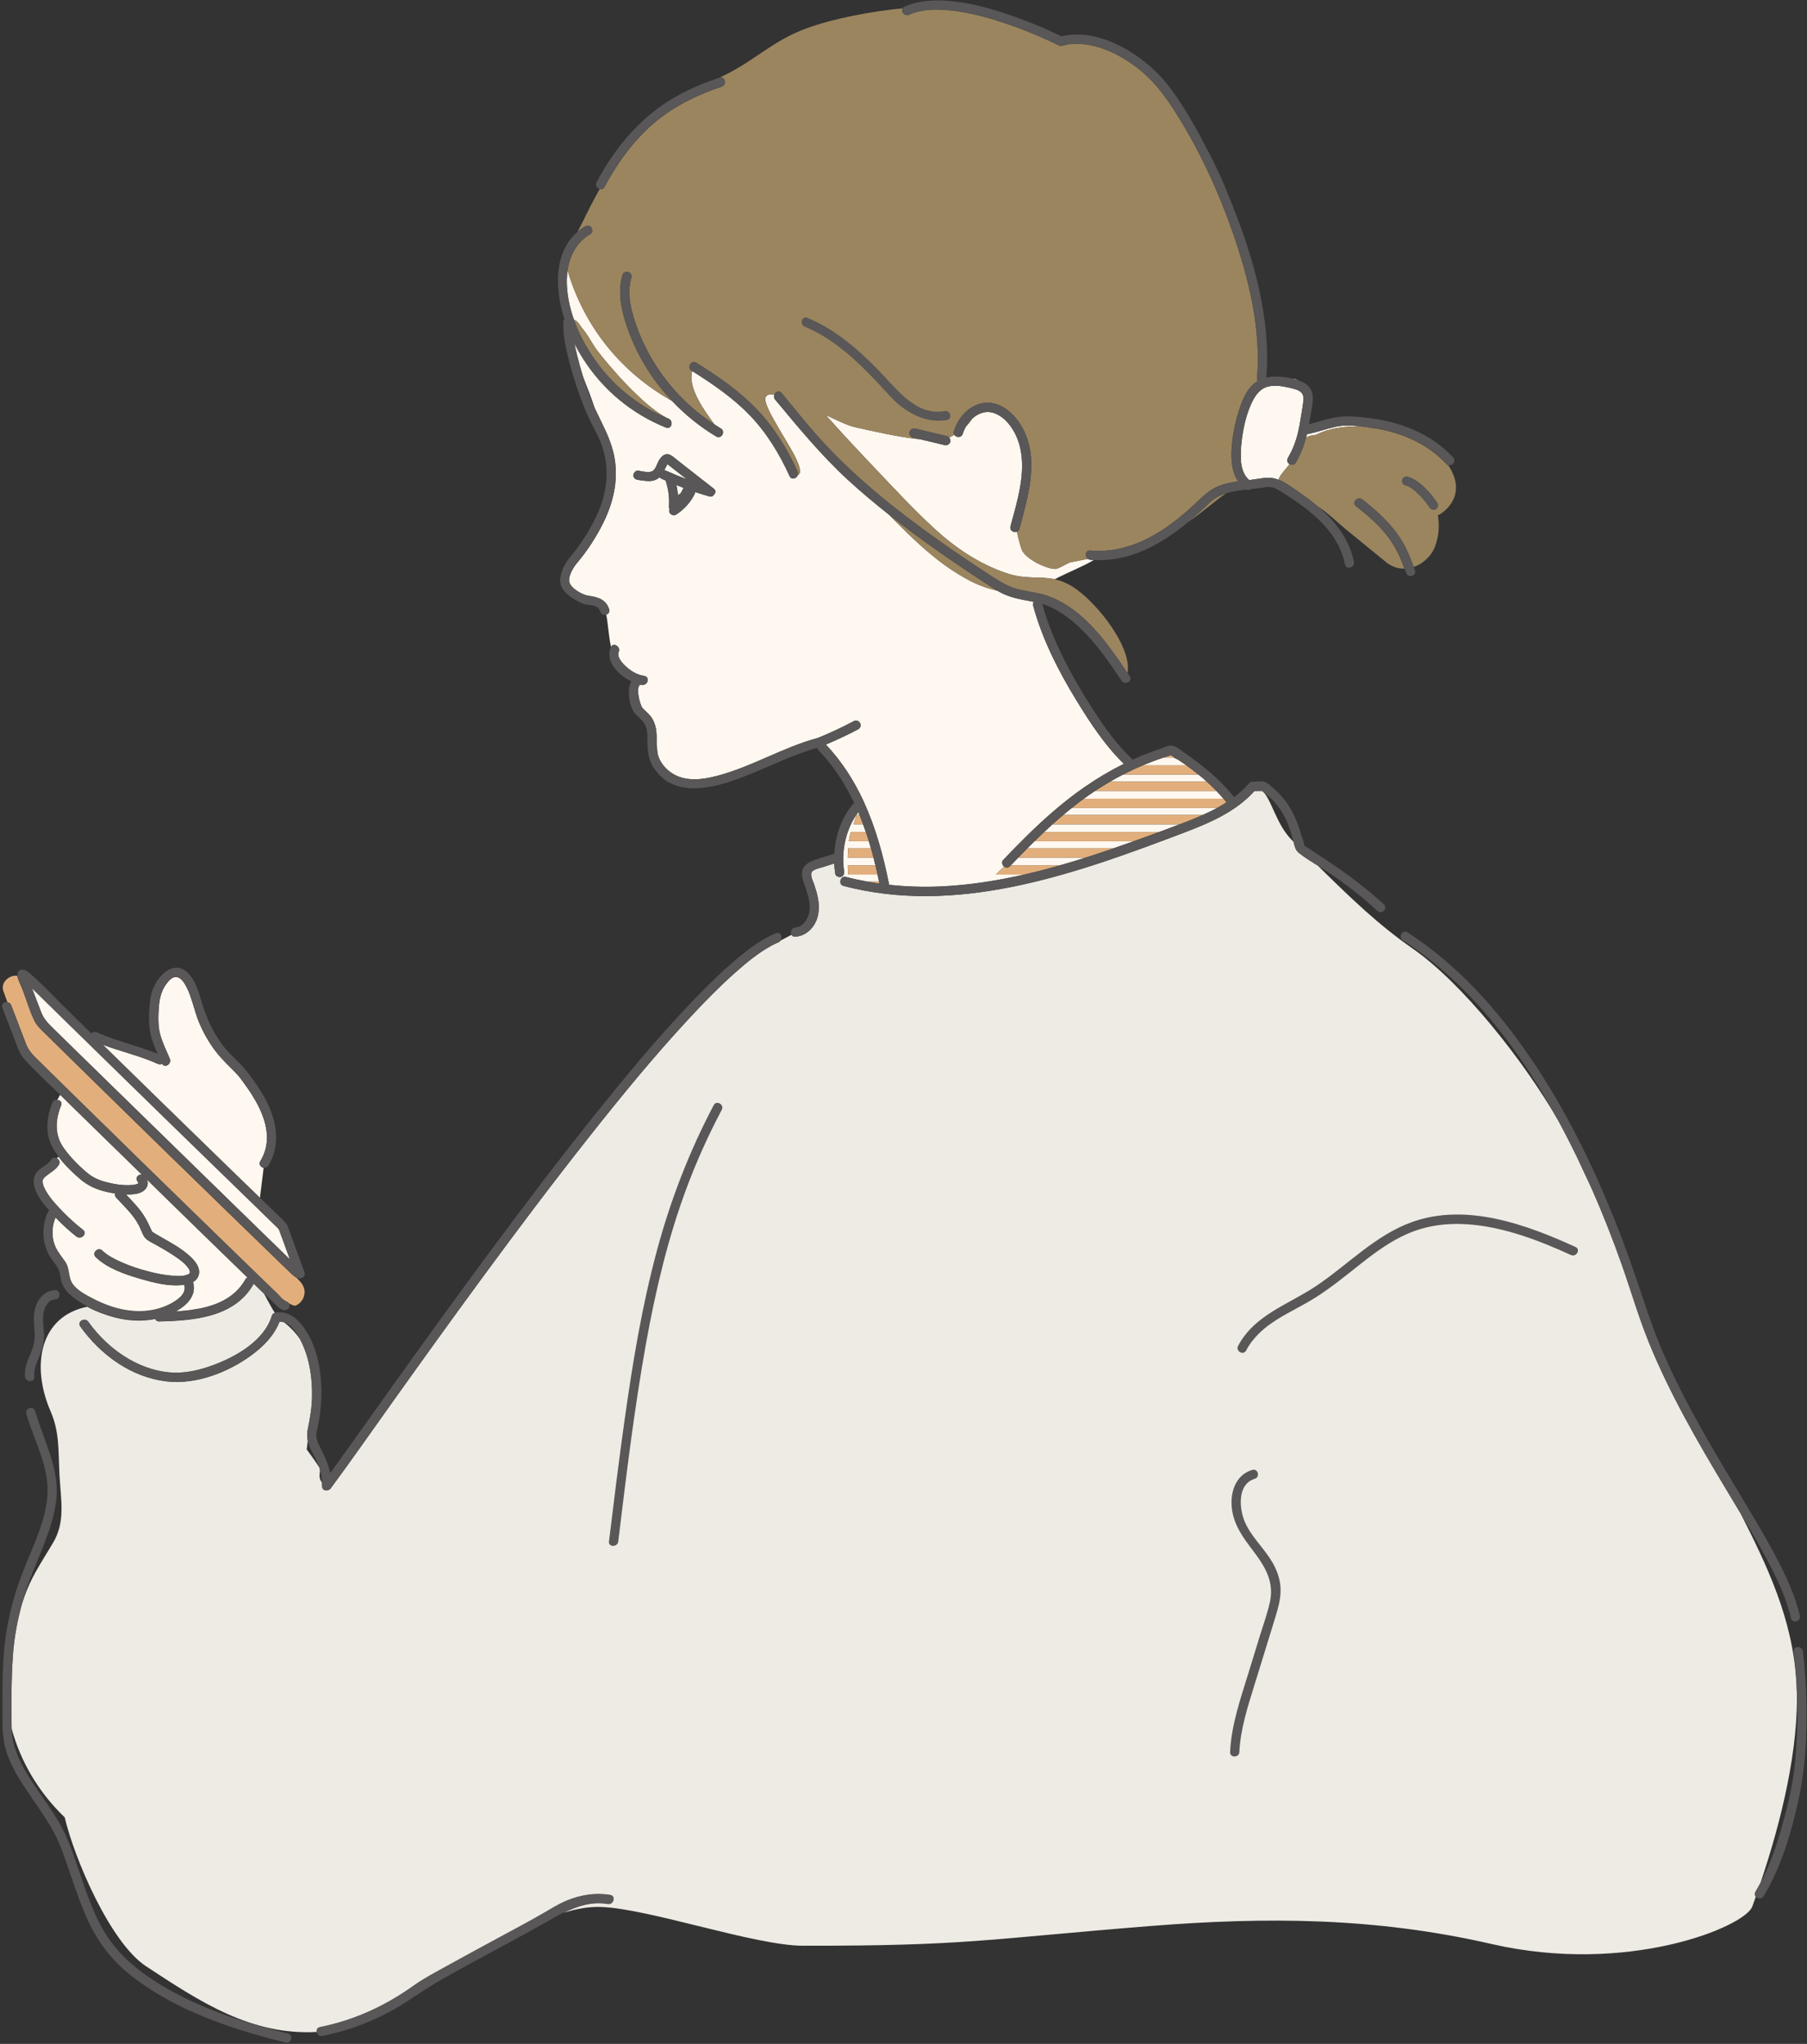 <?xml version="1.0" encoding="UTF-8" standalone="no"?><svg xmlns="http://www.w3.org/2000/svg" xmlns:xlink="http://www.w3.org/1999/xlink" fill="#000000" height="441.6" preserveAspectRatio="xMidYMid meet" version="1" viewBox="-0.4 -0.1 390.4 441.6" width="390.4" zoomAndPan="magnify"><rect x="-0.4" y="-0.1" width="390.4" height="441.6" fill="#333333" stroke="none"/><g><g><path d="M267.7,96.75c-.07,.92-.09,1.91,0,2.89-.04-.96-.05-1.92,0-2.89Z" fill="none"/><path d="M128.09,88.07c-.77-2.28-1.64-4.54-2.52-6.77,.42,1.36,.88,2.71,1.37,4.04,.34,.93,.74,1.83,1.15,2.73Z" fill="none"/><path d="M66.37,312.18c-.13-.34-.22-.67-.28-1.01-.08,.63-.15,1.26-.22,1.88,0,0,2.19,2.98,2.72,3.89,0,.01,.01,.03,.02,.04-.15-.43-.32-.86-.52-1.28-.56-1.18-1.25-2.3-1.71-3.52Z" fill="none"/><path d="M141.69,162.86s.01,.04,.02,.06c-.06-.66-.14-1.38-.24-2.16,0,.71,.05,1.41,.23,2.1Z" fill="none"/><path d="M69.15,320.19c-.03-.98-.18-1.93-.46-2.85,.07,.77-.41,1.85,.46,2.85Z" fill="none"/><path d="M60.98,285.57c1.43,1.11,2.56,2.33,3.43,3.63-.76-1.42-1.92-3.13-3.43-3.63Z" fill="none"/><path d="M276.99,176.08c-1.01-1.81-2.36-3.42-3.98-4.71-.42-.34-.52-.49-.68-.55,1.92,1.55,2.97,7.26,6.45,10.67,.1,.1,.19,.19,.29,.29-.04-.15-.08-.31-.12-.46-.51-1.8-1.04-3.58-1.96-5.22Z" fill="none"/><path d="M379.94,406.74c1.93-3.61,3.28-7.49,4.42-11.43,1.22-4.21,2.31-8.43,2.84-12.79,.75-6.1,.88-12.31,.54-18.47,.66,13.41-3.38,29.59-7.81,42.69Z" fill="none"/><path d="M342.75,255.13c-.77-1.7-1.55-3.39-2.37-5.08,.81,1.81,1.6,3.49,2.37,5.08Z" fill="none"/><path d="M254.14,164.06c-.25-.16-.51-.32-.76-.48h-.22c.31,.15,.64,.3,.99,.48Z" fill="none"/><path d="M176.1,198.38c-.09,.28-.21,.55-.35,.81,.16-.25,.28-.52,.35-.81Z" fill="none"/><path d="M61.33,281.04s.01,0,.02,0c-.25-.17-.52-.36-.81-.58,.26,.26,.53,.48,.79,.57Z" fill="none"/><path d="M184.01,191.82c-.09-.02-.18-.05-.27-.07,.09,.02,.18,.05,.27,.07Z" fill="none"/><g fill="#fff8f0" id="change1_1"><path d="M201.56,114.19c4.57,4.16,9.5,7.49,15.37,9.51,4.29,1.47,7.23,.62,10.55,1.35,2.59-1.39,6.15-2.76,8.46-4.17-.26-.02-.52-.01-.79-.04-.21-.02-.37-.1-.51-.2-1.23,.26-2.48,.5-3.77,.75-.46,.09-2.91,1.59-3.3,1.43-1.87,.01-6.6-2.22-7.27-4.29-.37-1.16-.76-2.44-.97-3.74-.67,.29-1.65-.24-1.41-1.16,1.45-5.47,3.4-11.47,2.05-17.15-.68-2.85-2.52-6.09-5.37-7.24-1.84-.74-3.61-.11-4.93,1.1-.41,.58-.85,1.2-1.4,1.76-.28,.49-.5,1-.66,1.52-.28,.93-1.45,.85-1.84,.23-.4,.23-.76,.43-1.1,.6,.22,.25,.32,.6,.24,.92-.15,.53-.71,.82-1.23,.7-1.74-.42-3.48-.83-5.22-1.25-4.79-.47-10.52-1.83-14.13-2.63-1.49-.33-3.85-1.43-6.37-2.66,3.34,3.75,6.76,7.42,10.22,11.06,4.38,4.59,8.7,9.33,13.39,13.6Z"/><path d="M144.07,168.9c-.28-.16-.56-.34-.83-.54,.23,.2,.51,.38,.83,.54Z"/><path d="M240.53,181.66h-17.43c-.52,.51-1.04,1.02-1.55,1.53h18.61c1.45-.5,2.9-1.02,4.35-1.53h-3.99Z"/><path d="M240.78,170.79h-4.6c-.8,.53-1.59,1.08-2.37,1.64-.01,0-.02,.02-.03,.03h30.14c-.49-.57-1-1.13-1.52-1.67h-21.61Z"/><path d="M239.42,168.79h20.9c-.58-.53-1.18-1.04-1.79-1.53h-16.31c-.95,.49-1.88,1-2.8,1.53Z"/><path d="M240.53,177.99h-13.52c-.61,.55-1.22,1.11-1.82,1.67h24.85c1.48-.55,2.97-1.1,4.44-1.67h-13.95Z"/><path d="M254.14,164.06c-.34-.17-.67-.33-.99-.48h-2.2c-1.5,.5-2.98,1.06-4.44,1.67h9.39c-.58-.41-1.17-.81-1.76-1.19Z"/><path d="M182.81,188.86c-.02-.49-.05-1.19-.06-2h5.98c-.13-.56-.28-1.11-.42-1.67h-5.56c.01-.65,.04-1.33,.09-2h4.92c-.15-.51-.3-1.02-.46-1.53h-4.31c.1-.74,.25-1.43,.44-2h3.22c-.19-.56-.39-1.12-.59-1.67h-2.06c.26-.76,.48-1.43,.67-2h.61c-.09-.21-.17-.42-.25-.62-2.71,3.53-3.74,8.46-3.07,12.77,.08,.53-.13,1.08-.7,1.23-.05,.01-.1,0-.15,0,.04,.17,.09,.33,.15,.48,.2-.36,.58-.62,1.09-.49,1.54,.4,3.1,.74,4.66,1.02h2.5c-.11-.51-.21-1.02-.33-1.53h-6.39Z"/><path d="M217.98,186.86h10.63c1.85-.53,3.7-1.09,5.53-1.67h-14.55c-.54,.55-1.07,1.11-1.6,1.67Z"/><path d="M240.53,174.46h-9.36c-.63,.5-1.26,1.01-1.87,1.53h30.12c1.06-.48,2.12-.97,3.14-1.53h-22.03Z"/><path d="M144.07,100.39c-.05-.04-.18-.12-.22-.17-.01-.02-.02-.02-.03-.03-.13,.18-.23,.39-.34,.59-.12,.23-.23,.47-.35,.71,.1,.02,.19,.04,.29,.08,1.5,.68,3.02,1.3,4.55,1.88-1.04-.82-2.09-1.63-3.13-2.45-.26-.2-.51-.4-.77-.6Z"/><path d="M216.55,187.15c-.44-.33-.67-.99-.17-1.5,3.32-3.48,6.72-6.91,10.35-10.07,4.79-4.19,10-7.84,15.68-10.65-4.09-3.94-7.35-8.96-10.29-13.76-3.89-6.36-7.36-13.18-9.31-20.4-.09-.34-.01-.61,.15-.82-.83-.18-1.66-.33-2.51-.49-1.92-.37-3.69-.92-5.36-1.92-1.72-.4-3.46-.95-5.32-1.86-5.44-2.69-10.03-6.6-14.34-10.81-1.28-1.25-2.54-2.51-3.79-3.78-3.02-2.39-5.98-4.85-8.81-7.46-5.82-5.35-10.74-11.36-15.78-17.41-.29-.35-.29-.76-.14-1.09-3.59-.36-2.02,2.39,2.83,10.51,.94,1.57,3.81,6.29,2.24,6.9-.26,.75-1.36,1.14-1.77,.24-2.2-4.8-4.92-9.32-8.59-13.14-3.66-3.79-8.02-6.78-12.46-9.57-1.06,3.74,2.86,8.83,4.76,11.49,.47,.31,.94,.62,1.43,.91,1.1,.66,.1,2.39-1.01,1.73-3.52-2.11-6.72-4.7-9.53-7.67-11.01-6.16-18.87-15.93-22.49-27.9-.05-.03-.08-.06-.12-.09-.08,.62-.14,1.25-.15,1.87-.02,2.88,.56,5.78,1.55,8.57,.87,.21,1.37,1.4,2,2.11,1,1.13,2.09,3.31,3.03,4.54,2.45,3.22,9.61,11.66,14.89,14.5,.17,.07,.34,.16,.51,.23,1.18,.48,.66,2.41-.53,1.93-3.73-1.5-7.17-3.55-10.26-6.14-3.95-3.31-7.21-7.44-9.54-12.04,.18,.89,.39,1.78,.6,2.64,.37,1.53,.8,3.04,1.27,4.55,.89,2.22,1.75,4.48,2.52,6.77,1.47,3.18,3.24,6.24,4.05,9.66,1.23,5.17,.16,10.32-2.15,15.03-1.54,3.13-3.51,6.19-5.78,8.85-.7,.82-1.84,2.68-1.63,3.94,.25,1.52,3,2.92,4.13,3.07,1.99,.26,3.84,.78,4.49,2.93,.18,.59-.17,1.01-.63,1.16,.37,1.56,.5,4.45,1.03,6.95,.56-1.01,2.15-.04,1.67,1.1-.54,1.27,1.21,2.9,2.08,3.59,1.08,.86,2.1,1.39,3.47,1.59,1.28,.31,.71,2.11-.53,1.93-1.65-.4-.48,4.38,.13,5.02,.77,.81,1.62,1.43,2.18,2.43,.44,.78,.68,1.64,.78,2.52,.12,.96,.07,1.94,.08,2.91,.11,.78,.18,1.5,.24,2.16,.47,1.8,1.81,3.32,3.4,4.25,2.78,1.62,6.2,1.2,9.17,.44,7.63-1.95,14.44-6.23,22.05-8.27,2.63-1.07,5.2-2.27,7.7-3.6,.48-.25,1.09-.12,1.37,.36,.26,.45,.12,1.11-.36,1.37-2.28,1.21-4.63,2.3-7.01,3.31,3.44,3.66,6.07,7.78,8.11,12.18,.08,.11,.13,.23,.16,.36,2.51,5.52,4.14,11.47,5.35,17.51,.02,.09,0,.17,0,.25,3.76,.41,7.55,.53,11.34,.35,6.03-.28,11.98-1.22,17.86-2.56h-6.12c.52-.49,1.14-1.07,1.81-1.71Zm-62.65-80.43c-.2,.35-.57,.58-1.07,.43-1.03-.29-2.04-.62-3.05-.96,0,.16-.04,.32-.11,.47-.89,1.81-2.3,3.34-4,4.42-.47,.3-1.08,.08-1.37-.36-.17-.26-.16-.57-.05-.84-.08-.14-.13-.3-.12-.46,.06-.95,.04-1.9-.07-2.85,0-.05-.01-.09-.02-.14,0-.02,0-.03-.01-.07-.02-.11-.03-.21-.05-.32-.04-.25-.09-.49-.14-.74-.1-.46-.22-.91-.36-1.35-.02-.07-.01-.14-.02-.21-.35-.15-.7-.3-1.05-.46-.13-.06-.23-.16-.31-.28-.34,.31-.74,.55-1.21,.69-1.12,.32-2.31,.03-3.43-.11-.53-.07-1.01-.41-1-1,0-.49,.46-1.07,1-1,.89,.11,2.35,.59,3.17,.06,.67-.43,.92-1.54,1.3-2.2,.44-.77,1.14-1.61,2.14-1.37,.7,.17,1.32,.81,1.88,1.25,2.59,2.02,5.17,4.06,7.76,6.07,.02,.02,.05,.03,.07,.05,.01,0,.02,.02,.04,.03,.48,.37,.41,.89,.1,1.24Z"/><path d="M146.07,106.87c.17-.1,.33-.21,.49-.32,.03-.03,.07-.06,.1-.1,.24-.35,.41-.75,.59-1.12,0-.01,.02-.02,.02-.03-.52-.19-1.03-.4-1.54-.6,.16,.71,.27,1.44,.34,2.17Z"/><path d="M278.4,83.72c-1.57-.35-3.28-.71-4.87-.29-1.07,.28-1.88,.95-2.51,1.79-.04,.06-.08,.12-.13,.18-.18,.26-.36,.54-.51,.83-1.6,2.98-2.33,6.65-2.63,9.99-.02,.17-.03,.36-.04,.54-.04,.96-.03,1.93,0,2.89,.16,1.52,.62,2.99,1.76,3.97,.1-.01,.2-.02,.3-.03,1.67-.18,3.52-.72,5.18-.31,.29,.07,.58,.17,.87,.28,.3-1.08,1.48-2.13,2.37-3.38-.42-.26-.68-.78-.35-1.32,1.48-2.49,2.21-5.05,2.66-7.9,.23-1.49,.52-2.99,.7-4.49,.23-1.95-1.15-2.37-2.79-2.73Z"/><path d="M288.08,92.12c-2.06,.48-4.03,1.19-6.12,1.6-.06,.24-.13,.48-.19,.72,.54-.32,1.22-.52,2.13-.58,2.81-1.45,6.34-1.95,9.93-1.81-1.9-.21-3.93-.35-5.74,.07Z"/><path d="M280.1,82.09c-.12-.06-.24-.13-.36-.17-.3-.12-.64-.19-.98-.19,.43,.1,.85,.21,1.26,.34,.03,0,.05,.02,.08,.03Z"/><path d="M32.41,265.99s.03,.02,.04,.03c0,0,0,0,0-.01-.01,0-.01,0-.04-.01Z"/><path d="M58.98,264.62L9.24,216.11c-.91-.9-1.82-1.79-2.73-2.69,.67,1.75,1.34,3.5,2.01,5.25,.6,1.55,1.7,2.56,2.89,3.74l49.56,48.38c.42,.41,.84,.81,1.26,1.22-.76-2.08-1.52-4.16-2.28-6.24-.08-.38-.72-.89-.98-1.15Z"/><path d="M49.19,252.35c2.18,2.12,4.37,4.24,6.56,6.36l.81-6.47c-.61-.12-1.13-.77-.71-1.46,3.22-5.31,.4-11.21-2.77-15.76-.75-1.07-1.5-2.19-2.4-3.14-1.51-1.59-3.12-3.03-4.46-4.78-1.47-1.93-2.68-4.05-3.62-6.29-1.04-2.5-1.5-5.32-2.74-7.71-.43-.82-1.14-2.03-2.19-2.1-.88-.06-1.6,.8-2.08,1.43-1.46,1.92-1.65,4.06-1.75,6.4-.07,1.64-.02,3.26,.44,4.84,.5,1.72,1.31,3.35,2.01,4.99,.48,1.14-1.11,2.11-1.67,1.09-.26,.14-.58,.19-.91,.03-3.84-1.74-7.97-2.67-11.9-4.14,4.33,4.24,8.66,8.47,12.99,12.7,4.79,4.68,9.59,9.35,14.39,14.01Z"/><path d="M31.37,254.78c.57,1.52-.62,2.75-2.31,3.04-.73,.13-1.49,.17-2.24,.15,1.39,1.49,2.86,2.96,3.94,4.68,.57,.91,1.03,1.88,1.47,2.86,.02,.05,.16,.35,.22,.49,.02,0,.04,.02,0,0,0,0,0,0,0,.01,.19,.1,.38,.25,.56,.36,2.72,1.66,5.73,3.04,8.01,5.31,.92,.92,1.86,2.2,1.54,3.59-.18,.76-.67,1.29-1.29,1.65,.03,.07,.08,.12,.1,.21,.65,2.78-1.44,4.82-3.81,6.11,1.03-.06,2.07-.15,3.11-.29,.71-.15,1.39-.27,2.03-.33,4.06-.8,7.8-2.52,9.94-6.34,.11-.19,.25-.3,.41-.38-2.65-2.56-5.29-5.13-7.93-7.7-4.59-4.46-9.16-8.96-13.75-13.43Z"/><path d="M13.33,247.9c1.41,2,3.21,3.81,5.08,5.39,1.29,1.09,2.71,1.67,4.34,2.08,1.74,.44,3.58,.71,5.38,.57,.53-.04,1-.17,1.39-.36-.06-.14-.11-.28-.25-.48-.54-.76,.21-1.48,.94-1.44-5.77-5.63-11.55-11.26-17.31-16.91-.1-.1-.21-.2-.31-.3l-.62,1.1c.58,.05,1.1,.5,.82,1.18-1.26,3.1-1.45,6.37,.53,9.18Z"/><path d="M39.44,277.67c-.02-.07,0-.12,0-.19-3.14,.5-6.7-.44-9.63-1.3-3.28-.97-7.02-2.24-9.54-4.66-.93-.89,.48-2.3,1.41-1.41,1.15,1.11,2.66,1.85,4.11,2.5,1.87,.84,3.85,1.49,5.83,2,1.66,.43,3.35,.78,5.05,.92,1.09,.09,2.42,.2,3.46-.24,.33-.14,.44-.24,.48-.42,.05-.23-.06-.57-.28-.9-.72-1.13-1.97-1.97-3.06-2.71-1.28-.86-2.61-1.62-3.95-2.38-.76-.43-1.77-.85-2.36-1.51-.58-.66-.84-1.69-1.24-2.47-.32-.63-.68-1.25-1.1-1.82-1.15-1.6-2.63-2.99-3.95-4.45-.25-.27-.29-.58-.23-.86-.63-.1-1.25-.22-1.86-.36-2.16-.5-3.99-1.32-5.68-2.76-1.67-1.42-3.31-3.03-4.66-4.81-.13,.11-.26,.23-.41,.34,.49,.22,.83,.78,.48,1.38-.65,1.1-1.82,1.65-2.76,2.44-.34,.28-.7,.59-.75,1.04-.07,.81,.41,1.73,.81,2.4,.97,1.62,2.33,3.05,3.64,4.4,1.34,1.37,2.77,2.65,4.28,3.83,1.01,.79-.41,2.2-1.41,1.41-1.61-1.26-3.12-2.64-4.53-4.12-.7,1.61-.85,3.43-.45,5.15,.42,1.79,1.46,2.93,2.49,4.39,1.08,1.52,.6,3.47,1.71,4.94,1.03,1.37,2.74,2.24,4.22,3.03,1.22,.65,2.5,1.2,3.81,1.65,.2,.06,.41,.12,.61,.2,2.22,.69,4.54,1.03,6.88,.86,1.84-.14,3.71-.61,5.36-1.46,1.43-.73,3.67-2.11,3.22-4.02Z"/></g><g id="change2_1"><path d="M378.87,408.62c.38-.62,.73-1.24,1.07-1.88,4.43-13.1,8.46-29.28,7.81-42.69-.01-.22-.02-.44-.03-.66-.84-13.81-6.29-25.05-12.06-36.5-1.02-1.7-2.04-3.4-3.06-5.1-6.23-10.37-12.32-20.87-16.86-32.11-2.2-5.46-3.83-11.12-5.79-16.66-1.92-5.42-4.03-10.79-6.35-16.05-.27-.61-.55-1.22-.83-1.83-.77-1.59-1.56-3.28-2.37-5.08-1.25-2.59-2.56-5.17-3.95-7.73-7.67-13.39-21-30.09-31.67-37.5-7.37-5.12-13.23-10.77-20.47-17.9-1.39-.86-2.8-1.73-4.07-2.73-.78-.61-.93-1.5-1.16-2.41-.1-.1-.19-.19-.29-.29-3.48-3.41-4.53-9.12-6.45-10.67-.13-.06-.31-.05-.76-.04-.32,0-.64,.01-.96,.02-4,4.44-9.58,6.85-15.06,8.93-22.49,8.54-47.28,17.58-71.54,12.1-.09-.02-.18-.04-.27-.07-.63-.15-1.26-.29-1.9-.46-.73-.19-.84-.93-.56-1.44-.06-.15-.11-.31-.15-.48-.46,.04-1.01-.22-1.08-.71-.11-.73-.18-1.47-.22-2.22-.76,.25-1.52,.49-2.28,.73-.75,.24-1.79,.41-2.41,.93-.74,.63,.1,2.14,.35,2.87,.34,1.03,.67,2.07,.85,3.15,.24,1.44,.23,2.9-.23,4.25-.07,.29-.19,.56-.35,.81-.07,.14-.14,.29-.22,.43-.91,1.51-2.35,2.54-4.13,2.65-.4,.03-.66-.16-.81-.42-.75,.39-1.54,.81-2.36,1.25-.11,.16-.25,.3-.46,.38-.35,.14-1.02,.47-1.49,.72-2.84,1.54-5.38,3.64-7.79,5.78-3.36,2.98-6.51,6.19-9.57,9.47-7.8,8.35-15.05,17.22-22.13,26.18-7.86,9.94-15.48,20.08-22.98,30.29-6.72,9.14-13.34,18.36-19.92,27.6-4.27,5.99-8.49,12.03-12.86,17.95-.54,.73-1.9,.58-1.86-.5,0-.26,0-.52-.02-.77-.87-1-.38-2.09-.46-2.85-.04-.12-.06-.24-.1-.36,0-.01,0-.03-.02-.04-.52-.91-2.72-3.89-2.72-3.89,.07-.62,.14-1.25,.22-1.88-.17-.84-.17-1.69,.02-2.57,.49-2.33,.87-4.6,.91-6.98,.07-3.93-.52-8.06-2.22-11.63-.11-.24-.25-.5-.39-.77-.87-1.3-2-2.52-3.43-3.63-.32-.11-.65-.16-.99-.15-1.14,2.98-3.45,5.33-5.99,7.2-5.04,3.72-11.97,6.44-18.31,5.72-7.71-.87-14.32-5.7-18.75-11.88-.75-1.05,.98-2.05,1.73-1.01,2.37,3.3,5.39,6.15,8.93,8.16,2.96,1.68,6.34,2.79,9.76,2.85,2.78,.05,5.55-.64,8.15-1.58,4.94-1.8,11.11-5.25,12.79-10.62,0-.02,.02-.02,.02-.04,.07-.3,.27-.57,.68-.66,0,0,0,0,.01,0-.79-1.19-1.59-2.78-2.35-4.16-.75-.73-1.51-1.46-2.26-2.19-.01,.03-.01,.06-.03,.09-4.05,7.23-13,7.9-20.38,8.08-.45,.01-.73-.23-.87-.54-2.91,.59-5.95,.4-8.81-.36-1.94-.51-3.99-1.28-5.87-2.28-9.93,1.97-12.38,12.3-7.86,22.71,1.96,4.53,1.6,8.85,1.89,13.9,.31,5.39,1.3,9.97-1.5,14.54-4.15,6.78-5.11,8.41-6.61,13-1.03,3.68-1.71,7.43-1.98,11.26-.36,5.19-.33,10.44-.27,15.64,0,.02,0,.04,0,.06,1.93,7.2,5.91,13.88,11.47,19.2,2.11,8.97,9.84,27.08,17.58,32.18,11.89,7.83,22.75,14.94,36.87,14.19-.06-.44,.13-.89,.69-1.01,7.37-1.48,14.08-4.56,20.18-8.91,2.36-1.69,4.99-3.04,7.53-4.45,3.76-2.09,7.54-4.12,11.32-6.17,3.03-1.64,6.07-3.25,9.05-4.97,1.75-1.01,3.44-2.09,5.32-2.86,2.98-1.22,6.12-1.72,9.32-1.2,1.27,.21,.73,2.13-.53,1.93-3.46-.57-6.51,.42-9.43,1.86,2.78-.85,5.44-1.32,7.92-1.23,10.4,.35,33.33,8.37,43.68,8.38,35.44,.05,39.49-1.41,74.97-4.25,25.42-2.03,48.85-1.85,73.82,3.88,29.5,6.77,54.71-3.74,56.31-8.1,.25-.68,.5-1.38,.75-2.08-.22-.28-.29-.66-.05-1.05Z" fill="#eeebe4"/></g><g id="change2_2"><path d="M23.99,282.29c-.2-.07-.41-.14-.61-.2,.2,.07,.41,.13,.61,.2Z" fill="#eeebe4"/></g><g id="change2_3"><path d="M42.7,282.63c-.64,.06-1.32,.18-2.03,.33,.68-.09,1.36-.2,2.03-.33Z" fill="#eeebe4"/></g><g id="change3_1"><path d="M2,217.06c1.08,2.82,2.16,5.63,3.24,8.45,.6,1.55,1.7,2.56,2.89,3.74,2.59,2.55,5.18,5.1,7.78,7.64,5.07,4.97,10.14,9.94,15.21,14.9,5.07,4.95,10.15,9.9,15.23,14.84,2.48,2.41,4.96,4.82,7.44,7.22,1.3,1.26,2.6,2.52,3.9,3.78,.65,.63,1.3,1.26,1.95,1.89,.24,.24,.56,.62,.89,.95,.29,.21,.56,.41,.81,.58,.25,.06,.47,.21,.62,.4,.74,.44,1.28,.64,1.56,.51,1.53-.68,2.31-2.48,1.66-4.03-.3-.73-.9-1.37-1.53-1.97-.47-.25-.9-.68-1.26-1-1.33-1.23-2.6-2.52-3.9-3.77-2.66-2.58-5.32-5.15-7.97-7.73-5.38-5.22-10.75-10.45-16.12-15.69-4.72-4.61-9.44-9.23-14.15-13.85-2.36-2.31-4.72-4.63-7.07-6.94-1.24-1.22-2.47-2.43-3.71-3.65-.82-.81-1.83-1.7-2.37-2.75-1.09-2.14-1.76-4.62-2.63-6.86-.35-.92-.91-1.92-1.11-2.88,0-.03,0-.05,0-.08-1.61-.35-3.74,1.37-3.02,3.29,.3,.8,.58,1.6,.87,2.41,.33,.06,.64,.25,.79,.64Z" fill="#e2af7c"/></g><g id="change3_2"><path d="M182.76,185.19h5.56c-.17-.67-.36-1.34-.54-2h-4.92c-.05,.67-.08,1.35-.09,2Z" fill="#e2af7c"/></g><g id="change3_3"><path d="M189.61,190.81c-.03-.14-.06-.28-.09-.42h-2.5c.86,.16,1.72,.3,2.59,.42Z" fill="#e2af7c"/></g><g id="change3_4"><path d="M184.02,177.99h2.06c-.25-.67-.51-1.34-.78-2h-.61c-.19,.57-.41,1.24-.67,2Z" fill="#e2af7c"/></g><g id="change3_5"><path d="M182.81,188.86h6.39c-.15-.67-.3-1.34-.46-2h-5.98c.01,.81,.04,1.51,.06,2Z" fill="#e2af7c"/></g><g id="change3_6"><path d="M183.01,181.66h4.31c-.21-.67-.42-1.34-.65-2h-3.22c-.19,.57-.34,1.26-.44,2Z" fill="#e2af7c"/></g><g id="change3_7"><path d="M253.38,163.59c-.28-.17-.55-.35-.83-.52-.54,.16-1.07,.34-1.6,.52h2.43Z" fill="#e2af7c"/></g><g id="change3_8"><path d="M240.53,174.46h22.03c.69-.38,1.37-.78,2.03-1.21-.22-.27-.45-.53-.68-.79h-30.14c-.89,.65-1.75,1.32-2.61,2h9.36Z" fill="#e2af7c"/></g><g id="change3_9"><path d="M239.13,183.55c.35-.12,.69-.25,1.03-.36h-18.61c-.66,.66-1.31,1.33-1.96,2h14.55c1.67-.53,3.33-1.08,4.99-1.64Z" fill="#e2af7c"/></g><g id="change3_10"><path d="M240.53,177.99h13.95c.49-.19,.98-.36,1.47-.55,1.16-.45,2.32-.93,3.47-1.45h-30.12c-.77,.65-1.54,1.32-2.29,2h13.52Z" fill="#e2af7c"/></g><g id="change3_11"><path d="M240.53,181.66h3.99c1.84-.66,3.68-1.32,5.52-2h-24.85c-.7,.66-1.4,1.33-2.08,2h17.43Z" fill="#e2af7c"/></g><g id="change3_12"><path d="M240.53,170.79h21.86c-.67-.69-1.35-1.36-2.06-2h-20.9c-1.1,.64-2.18,1.3-3.24,2h4.35Z" fill="#e2af7c"/></g><g id="change3_13"><path d="M220.85,188.86c2.6-.59,5.19-1.27,7.76-2h-10.63c-.06,.07-.13,.14-.2,.2-.4,.42-.89,.35-1.24,.09-.68,.64-1.3,1.22-1.81,1.71h6.12Z" fill="#e2af7c"/></g><g id="change3_14"><path d="M255.9,165.26h-9.39c-1.46,.61-2.89,1.28-4.3,2h16.31c-.85-.69-1.73-1.37-2.63-2Z" fill="#e2af7c"/></g><g id="change4_1"><path d="M256.24,112.73c2.85-1.92,6.22-4.92,8.29-6.26-1.33,.42-2.58,1.06-3.63,2.08-1.48,1.43-3.03,2.84-4.66,4.19Z" fill="#9b855f"/></g><g id="change4_2"><path d="M260.6,32.58c1.76,3.47,3.38,7.02,4.84,10.63-1.41-3.63-3.01-7.19-4.84-10.63Z" fill="#9b855f"/></g><g id="change4_3"><path d="M127.08,50.51c-2.93,1.7-4.47,4.78-4.9,8.03,.04,.03,.07,.07,.12,.09,3.62,11.98,11.49,21.74,22.49,27.9-1.92-2.03-3.65-4.23-5.17-6.59-1.86-2.9-3.37-6.02-4.5-9.27-1.26-3.63-2.14-7.55-1.05-11.33,.36-1.24,2.28-.71,1.93,.53-1.06,3.68,.03,7.51,1.31,11,1.09,2.95,2.53,5.76,4.25,8.39,3.21,4.91,7.43,9.1,12.33,12.3-1.9-2.67-5.81-7.75-4.76-11.49-.04-.02-.08-.05-.12-.07-1.09-.68-.08-2.41,1.01-1.73,4.62,2.89,9.18,6.01,12.99,9.96,3.79,3.93,6.64,8.59,8.91,13.54,.13,.27,.12,.54,.04,.77,1.57-.61-1.31-5.33-2.24-6.9-4.85-8.12-6.42-10.87-2.83-10.51,.27-.6,1.03-.96,1.56-.32,2.5,3,4.91,6.08,7.5,9.01,7.73,8.72,16.87,16.05,26.35,22.78,3.75,2.66,7.56,5.22,11.42,7.73,2.04,1.32,3.87,2.48,6.27,3.01,2.08,.46,4.24,.67,6.25,1.42,7.57,2.86,12.59,10.09,16.96,16.57,.08-.53,.12-1.15,.05-1.83-.5-5.56-7.16-13.75-11.72-16.71-1.47-.95-2.79-1.45-4.05-1.73-3.32-.73-6.25,.13-10.55-1.35-5.87-2.01-10.8-5.35-15.37-9.51-4.7-4.28-9.01-9.01-13.39-13.6-3.47-3.63-6.89-7.31-10.22-11.06,2.52,1.23,4.88,2.33,6.37,2.66,3.61,.8,9.34,2.15,14.13,2.63-.54-.13-1.09-.26-1.63-.39-.53-.13-.84-.72-.7-1.23,.15-.53,.71-.82,1.23-.7,2.28,.55,4.57,1.09,6.85,1.64,.19,.05,.34,.17,.46,.31,.34-.17,.7-.37,1.1-.6-.13-.2-.18-.46-.09-.76,.96-3.22,3.8-6.22,7.36-6.18,3.63,.04,6.57,3.32,7.96,6.41,2.99,6.62,.61,14.23-1.15,20.84-.09,.32-.28,.52-.52,.63,.22,1.3,.61,2.59,.97,3.74,.66,2.08,5.4,4.3,7.27,4.29,.39,.16,2.84-1.34,3.3-1.43,1.29-.25,2.54-.49,3.77-.75-.72-.53-.56-1.9,.51-1.8,6.24,.59,12.12-1.89,17.11-5.48,2.16-1.56,4.16-3.32,6.1-5.15,1.63-1.54,3.01-2.83,5.18-3.54,1.16-.38,2.36-.61,3.57-.78-1.69-2.49-1.61-5.95-1.24-8.91,.28-2.26,.77-4.49,1.49-6.65,.55-1.66,1.21-3.33,2.33-4.69,.49-.59,1.04-1.05,1.64-1.41-.1-.15-.17-.33-.15-.57,.91-10.83-1.82-21.82-5.39-31.96-3.08-8.74-7.03-17.29-11.97-25.14-2.16-3.42-4.48-6.69-7.61-9.29-3.81-3.17-8.77-5.83-13.83-5.91-.66-.01-1.33,.02-1.99,.11-.5,.07-1.12,.35-1.61,.33-.27-.01-.44-.12-.67-.22-.63-.27-1.23-.6-1.85-.88-2.72-1.26-5.51-2.39-8.34-3.38-3.74-1.32-7.59-2.43-11.52-3-3.39-.49-7.2-.66-10.4,.75-.98,.43-1.83-.7-1.4-1.39-7.13,.73-14.92,2.22-20.67,4.31-7.59,2.76-11.17,7.05-18.49,10.49-.13,.06-.25,.12-.38,.19,1.19-.34,1.68,1.53,.49,1.93-4.49,1.51-8.79,3.47-12.62,6.28-5.45,4-9.56,9.47-12.71,15.4-.24,.46-.67,.56-1.05,.45-1.22,2.17-2.41,4.48-3.62,6.99-.32,.66-.74,1.44-1.19,2.28,.52-.44,1.07-.86,1.71-1.23,1.12-.65,2.12,1.08,1.01,1.73Z" fill="#9b855f"/></g><g id="change4_4"><path d="M208.26,92.1c.55-.57,1-1.18,1.4-1.76-.55,.51-1.03,1.11-1.4,1.76Z" fill="#9b855f"/></g><g id="change4_5"><path d="M195.42,114.86c4.31,4.21,8.91,8.12,14.34,10.81,1.86,.92,3.61,1.46,5.32,1.86-.1-.06-.21-.11-.32-.18-2.13-1.35-4.23-2.74-6.32-4.14-3.62-2.42-7.2-4.91-10.72-7.49-2.06-1.51-4.09-3.07-6.1-4.65,1.25,1.27,2.51,2.54,3.79,3.78Z" fill="#9b855f"/></g><g id="change4_6"><path d="M270.89,85.39c.04-.06,.09-.12,.13-.18-.04,.06-.09,.12-.13,.18Z" fill="#9b855f"/></g><g id="change4_7"><path d="M303.67,104.95s-.02,0-.03-.01c.02,0,.04,.02,.06,.03,.03,0,.04,0-.03-.02Z" fill="#9b855f"/></g><g id="change4_8"><path d="M303.61,104.92s0,0,.01,.01c0,0,0,0,.01,0-.02,0-.03-.01-.03-.02Z" fill="#9b855f"/></g><g id="change4_9"><path d="M295.27,92.22c-.47-.06-.95-.11-1.44-.17-3.59-.15-7.11,.36-9.93,1.81-.91,.06-1.59,.26-2.13,.58-.5,1.87-1.18,3.66-2.21,5.41-.33,.56-.94,.58-1.37,.31-.88,1.24-2.07,2.3-2.37,3.38,1.66,.64,3.23,1.89,4.64,2.86,1.34,.92,2.65,1.89,3.89,2.95,2.19,1.4,4.19,3.42,6.14,5.01,2.86,2.34,5.72,4.67,8.58,7.01,1.22,1,2.6,1.41,3.96,1.39-.83-2.3-1.84-4.51-3.29-6.51-1.97-2.72-4.59-4.95-7.21-7.02-1.01-.8,.41-2.2,1.41-1.41,2.77,2.19,5.44,4.55,7.52,7.42,1.58,2.18,2.66,4.63,3.55,7.16,2.07-.7,3.87-2.38,4.65-4.49,.84-2.29,.95-4.51,.59-6.66,.76-.39,1.49-.93,2.17-1.68,2.65-2.97,1.97-6.36,.06-9.15-.13-.05-.26-.13-.38-.26-4.36-4.71-10.56-7.17-16.85-7.91Z" fill="#9b855f"/></g><g id="change4_10"><path d="M143.51,90.14c-5.28-2.84-12.44-11.28-14.89-14.5-.93-1.23-2.03-3.41-3.03-4.54-.63-.72-1.13-1.9-2-2.11,1.28,3.63,3.26,7.06,5.5,9.98,3.75,4.87,8.75,8.78,14.42,11.18Z" fill="#9b855f"/></g><g id="change5_1"><path d="M131.2,131.54c-.65-2.16-2.49-2.67-4.49-2.93-1.13-.15-3.87-1.55-4.13-3.07-.21-1.25,.93-3.11,1.63-3.94,2.26-2.66,4.24-5.72,5.78-8.85,2.31-4.71,3.38-9.85,2.15-15.03-.81-3.42-2.58-6.48-4.05-9.66-.42-.9-.81-1.8-1.15-2.73-.49-1.33-.95-2.68-1.37-4.04-.47-1.5-.9-3.02-1.27-4.55-.21-.87-.42-1.75-.6-2.64,2.33,4.6,5.59,8.73,9.54,12.04,3.08,2.59,6.52,4.64,10.26,6.14,1.19,.48,1.71-1.45,.53-1.93-.17-.07-.34-.15-.51-.23-5.67-2.39-10.67-6.31-14.42-11.18-2.25-2.92-4.22-6.35-5.5-9.98-.99-2.79-1.57-5.69-1.55-8.57,0-.63,.06-1.25,.15-1.87,.44-3.25,1.97-6.33,4.9-8.03,1.11-.65,.11-2.37-1.01-1.73-.63,.37-1.19,.79-1.71,1.23-5.27,4.5-4.87,12.59-2.86,18.8-.1,.14-.18,.31-.2,.52-.15,2.14,.26,4.34,.71,6.42,.57,2.64,1.32,5.23,2.18,7.79,.73,2.18,1.52,4.34,2.48,6.43,.92,2.01,2.1,3.87,2.85,5.96,1.87,5.22,1.28,10.52-1.08,15.48-1.48,3.11-3.4,6.16-5.63,8.79-1.15,1.36-1.88,2.79-2.17,4.55-.36,2.21,1.44,3.73,3.17,4.75,1.02,.6,1.91,1.05,3.06,1.12,1.01,.07,2.09,.39,2.41,1.46,.19,.64,.81,.8,1.3,.63,.45-.15,.8-.57,.63-1.16Z" fill="#595757"/></g><g id="change5_2"><path d="M171.92,101.77c-2.27-4.95-5.11-9.61-8.91-13.54-3.8-3.94-8.36-7.06-12.99-9.96-1.09-.68-2.1,1.04-1.01,1.73,.04,.02,.08,.05,.12,.07,4.45,2.79,8.81,5.78,12.46,9.57,3.68,3.81,6.4,8.34,8.59,13.14,.41,.89,1.51,.51,1.77-.24,.08-.23,.09-.49-.04-.77Z" fill="#595757"/></g><g id="change5_3"><path d="M342.75,255.13c.28,.61,.56,1.22,.83,1.83,2.33,5.26,4.43,10.63,6.35,16.05,1.97,5.55,3.59,11.2,5.79,16.66,4.54,11.24,10.63,21.74,16.86,32.11,1.02,1.7,2.05,3.4,3.06,5.1,1.97,3.3,3.92,6.61,5.72,10,2.14,4.01,4.16,8.19,5.17,12.64,.28,1.25,2.21,.72,1.93-.53-.89-3.93-2.58-7.66-4.39-11.23-2.3-4.52-4.9-8.88-7.51-13.23-6.22-10.36-12.52-20.71-17.4-31.79-2.49-5.65-4.31-11.49-6.3-17.33-1.85-5.42-3.88-10.78-6.11-16.06-4.57-10.84-9.98-21.37-16.63-31.09-7.13-10.43-15.77-20.01-26.43-26.92-1.08-.7-2.09,1.03-1.01,1.73,14.64,9.48,25.42,23.87,33.73,39.25,1.38,2.55,2.69,5.14,3.95,7.73,.82,1.69,1.6,3.39,2.37,5.08Z" fill="#595757"/></g><g id="change5_4"><path d="M153.8,238.67c-5.23,9.9-9.27,20.35-12.2,31.16-3.3,12.18-5.35,24.67-7.1,37.16-1.21,8.64-2.28,17.3-3.33,25.96-.16,1.27,1.85,1.26,2,0,1.75-14.37,3.47-28.76,6.04-43.01,2.04-11.28,4.68-22.47,8.68-33.23,2.17-5.84,4.73-11.52,7.64-17.02,.6-1.14-1.13-2.15-1.73-1.01Z" fill="#595757"/></g><g id="change5_5"><path d="M58.32,284.22s-.02,.02-.02,.04c-1.68,5.37-7.84,8.82-12.79,10.62-2.59,.95-5.37,1.64-8.15,1.58-3.42-.06-6.8-1.18-9.76-2.85-3.54-2.01-6.57-4.86-8.93-8.16-.74-1.04-2.48-.04-1.73,1.01,4.43,6.18,11.04,11.02,18.75,11.88,6.34,.71,13.27-2,18.31-5.72,2.53-1.87,4.85-4.22,5.99-7.2,.35-.02,.68,.04,.99,.15,1.5,.5,2.67,2.21,3.43,3.63,.14,.27,.28,.53,.39,.77,1.7,3.57,2.29,7.71,2.22,11.63-.04,2.39-.42,4.66-.91,6.98-.18,.88-.19,1.73-.02,2.57,.07,.34,.16,.67,.28,1.01,.46,1.22,1.15,2.34,1.71,3.52,.2,.42,.37,.85,.52,1.28,.04,.12,.06,.24,.1,.36,.28,.92,.43,1.87,.46,2.85,0,.26,.03,.51,.02,.77-.04,1.08,1.32,1.24,1.86,.5,4.37-5.92,8.59-11.96,12.86-17.95,6.59-9.24,13.21-18.45,19.92-27.6,7.5-10.21,15.12-20.35,22.98-30.29,7.08-8.96,14.34-17.82,22.13-26.18,3.06-3.28,6.21-6.49,9.57-9.47,2.41-2.14,4.95-4.23,7.79-5.78,.47-.25,1.14-.58,1.49-.72,.21-.09,.35-.23,.46-.38,.5-.72,0-1.95-.99-1.55-2.79,1.14-5.25,2.94-7.58,4.82-3.26,2.63-6.27,5.56-9.19,8.55-7.8,8-14.96,16.63-21.95,25.34-8,9.97-15.72,20.15-23.32,30.42-7,9.46-13.89,19.01-20.74,28.59-4.51,6.31-8.97,12.66-13.53,18.94-.35-1.77-1.07-3.42-1.94-5.11-.47-.91-.99-1.86-1.06-2.9-.05-.69,.16-1.33,.31-1.99,.22-.99,.38-2,.51-3.01,.78-6.22,.09-13.88-3.93-19-1.42-1.81-3.45-3.16-5.82-2.65,0,0,0,0-.01,0-.41,.09-.61,.36-.68,.66Z" fill="#595757"/></g><g id="change5_6"><path d="M130.22,40.29c3.15-5.93,7.26-11.4,12.71-15.4,3.83-2.81,8.13-4.78,12.62-6.28,1.2-.4,.7-2.28-.49-1.93-.02,0-.03,0-.05,0-4.75,1.59-9.32,3.66-13.34,6.67-5.61,4.19-9.91,9.78-13.18,15.93-.36,.68,.11,1.3,.68,1.46,.38,.11,.8,0,1.05-.45Z" fill="#595757"/></g><g id="change5_7"><path d="M141.56,79.27c-1.72-2.63-3.16-5.44-4.25-8.39-1.28-3.48-2.37-7.32-1.31-11,.36-1.24-1.57-1.77-1.93-.53-1.09,3.78-.21,7.7,1.05,11.33,1.13,3.25,2.64,6.38,4.5,9.27,1.51,2.36,3.25,4.56,5.17,6.59,2.81,2.97,6.01,5.57,9.53,7.67,1.11,.66,2.11-1.07,1.01-1.73-.49-.29-.96-.6-1.43-.91-4.9-3.2-9.13-7.39-12.33-12.3Z" fill="#595757"/></g><g id="change5_8"><path d="M196,3.08c3.2-1.42,7.02-1.24,10.4-.75,3.93,.57,7.78,1.68,11.52,3,2.83,1,5.61,2.13,8.34,3.38,.62,.29,1.22,.62,1.85,.88,.23,.1,.4,.21,.67,.22,.5,.02,1.12-.25,1.61-.33,.66-.1,1.33-.12,1.99-.11,5.06,.08,10.02,2.74,13.83,5.91,3.13,2.6,5.45,5.87,7.61,9.29,4.95,7.85,8.89,16.39,11.97,25.14,3.57,10.14,6.3,21.14,5.39,31.96-.02,.24,.05,.42,.15,.57-.6,.35-1.15,.81-1.64,1.41-1.12,1.36-1.78,3.03-2.33,4.69-.72,2.16-1.2,4.39-1.49,6.65-.37,2.95-.46,6.42,1.24,8.91-1.21,.17-2.41,.4-3.57,.78-2.17,.71-3.55,2-5.18,3.54-1.93,1.83-3.94,3.59-6.1,5.15-4.99,3.59-10.87,6.07-17.11,5.48-1.07-.1-1.23,1.27-.51,1.8,.14,.1,.3,.19,.51,.2,.27,.03,.53,.02,.79,.04,7.71,.44,14.49-3.34,20.3-8.14,1.63-1.34,3.18-2.76,4.66-4.19,1.06-1.02,2.3-1.66,3.63-2.08,1.39-.44,2.88-.65,4.36-.81,.38,.21,.74,.13,1-.11,.76-.08,1.52-.16,2.25-.26,.7-.1,1.44-.26,2.16-.13,1.02,.18,1.93,.88,2.79,1.41,1.85,1.16,3.67,2.39,5.37,3.78,3.67,3,6.81,6.72,7.72,11.49,.24,1.26,2.17,.73,1.93-.53-.83-4.3-3.37-7.94-6.53-10.88-.4-.37-.8-.73-1.21-1.08-1.24-1.05-2.55-2.03-3.89-2.95-1.41-.97-2.98-2.21-4.64-2.86-.29-.11-.57-.21-.87-.28-1.67-.41-3.52,.14-5.18,.31-.1,.01-.2,.02-.3,.03-1.14-.98-1.6-2.44-1.76-3.97-.1-.98-.08-1.97,0-2.89,.01-.18,.03-.37,.04-.54,.3-3.33,1.03-7.01,2.63-9.99,.15-.29,.33-.56,.51-.83,.04-.06,.08-.12,.13-.18,.63-.84,1.44-1.51,2.51-1.79,1.59-.42,3.3-.05,4.87,.29,1.63,.36,3.02,.78,2.79,2.73-.18,1.5-.46,3-.7,4.49-.44,2.85-1.18,5.41-2.66,7.9-.32,.55-.07,1.07,.35,1.32,.43,.26,1.04,.25,1.37-.31,1.03-1.75,1.72-3.54,2.21-5.41,.06-.24,.14-.48,.19-.72,2.08-.42,4.06-1.12,6.12-1.6,1.81-.42,3.84-.28,5.74-.07,.49,.05,.98,.11,1.44,.17,6.29,.74,12.49,3.2,16.85,7.91,.12,.13,.25,.21,.38,.26,.84,.31,1.79-.85,1.03-1.67-4.55-4.93-10.99-7.53-17.54-8.41-2.61-.35-5.48-.69-8.09-.19-1.86,.35-3.66,.99-5.5,1.45,.03-.18,.06-.36,.09-.55,.28-1.81,.9-3.84,.71-5.67-.18-1.77-1.51-2.76-3.1-3.27-.03,0-.05-.02-.08-.03-.41-.12-.83-.24-1.26-.34-1.83-.44-3.8-.65-5.57-.22,1.03-12.78-2.77-25.88-7.47-37.62-.09-.22-.19-.44-.28-.67-1.47-3.61-3.08-7.16-4.84-10.63-.94-1.86-1.91-3.7-2.95-5.5-2.55-4.44-5.35-9.05-9.2-12.5-5.11-4.57-12.52-8.46-19.55-6.82-2.69-1.34-5.48-2.51-8.28-3.57-5.42-2.06-11.13-3.8-16.95-4.14-2.96-.17-5.95,.1-8.68,1.3-.19,.08-.31,.21-.39,.34-.43,.69,.42,1.82,1.4,1.39Z" fill="#595757"/></g><g id="change5_9"><path d="M207.6,93.61c.15-.52,.38-1.03,.66-1.52,.37-.65,.85-1.26,1.4-1.76,1.33-1.22,3.09-1.84,4.93-1.1,2.85,1.15,4.69,4.39,5.37,7.24,1.35,5.69-.6,11.68-2.05,17.15-.24,.92,.74,1.45,1.41,1.16,.24-.1,.43-.3,.52-.63,1.75-6.61,4.13-14.22,1.15-20.84-1.39-3.08-4.32-6.36-7.96-6.41-3.56-.04-6.4,2.96-7.36,6.18-.09,.3-.04,.56,.09,.76,.39,.63,1.56,.7,1.84-.23Z" fill="#595757"/></g><g id="change5_10"><path d="M293.96,107.8c-1-.79-2.42,.62-1.41,1.41,2.62,2.07,5.24,4.29,7.21,7.02,1.44,1.99,2.46,4.2,3.29,6.51,.11,.31,.23,.61,.33,.92,.41,1.21,2.34,.69,1.93-.53-.08-.25-.18-.5-.27-.75-.89-2.53-1.98-4.98-3.55-7.16-2.08-2.87-4.75-5.23-7.52-7.42Z" fill="#595757"/></g><g id="change5_11"><path d="M305.8,103.88c-.62-.45-1.32-.82-2.06-1.01-.51-.12-1.11,.16-1.23,.7-.12,.52,.16,1.1,.7,1.23,.13,.03,.26,.07,.38,.11,.01,0,.03,0,.04,.01,0,0-.01,0-.01-.01,0,0,.01,0,.03,.02,.01,0,.02,0,.03,.01,.06,.02,.05,.02,.03,.02,.05,.02,.11,.05,.12,.05,.28,.14,.54,.29,.79,.47,.12,.08,.24,.17,.35,.25,.03,.02,.05,.04,.08,.06,.07,.05,.13,.11,.2,.16,.25,.21,.5,.44,.73,.67,.45,.44,.87,.91,1.28,1.39,.17,.21,.34,.42,.51,.63,.03,.04,.06,.07,.08,.11,.06,.08,.13,.17,.19,.26,.14,.19,.27,.38,.4,.57,.29,.43,.9,.66,1.37,.36,.43-.28,.67-.9,.36-1.37-1.18-1.77-2.64-3.46-4.37-4.71Z" fill="#595757"/></g><g id="change5_12"><path d="M303.62,104.93s.05,.03,.08,.03c-.02-.01-.05-.02-.06-.03,0,0,0,0-.01,0Z" fill="#595757"/></g><g id="change5_13"><path d="M137.45,103.59c1.12,.14,2.31,.43,3.43,.11,.47-.14,.87-.38,1.21-.69,.08,.12,.18,.22,.31,.28,.35,.16,.7,.3,1.05,.46,0,.07,0,.14,.02,.21,.14,.45,.26,.9,.36,1.35,.05,.25,.1,.49,.14,.74,.02,.11,.03,.21,.05,.32,0,.04,0,.06,.01,.07,0,.05,.01,.09,.02,.14,.11,.95,.13,1.9,.07,2.85-.01,.16,.04,.32,.12,.46-.11,.27-.12,.58,.05,.84,.28,.44,.9,.66,1.37,.36,1.7-1.08,3.11-2.61,4-4.42,.07-.15,.1-.31,.11-.47,1.01,.34,2.03,.66,3.05,.96,.5,.14,.87-.09,1.07-.43,.31-.35,.38-.86-.1-1.24-.01,0-.02-.02-.04-.03-.02-.02-.05-.04-.07-.05-2.59-2.01-5.17-4.05-7.76-6.07-.56-.44-1.18-1.08-1.88-1.25-1-.24-1.69,.61-2.14,1.37-.38,.66-.63,1.77-1.3,2.2-.82,.53-2.28,.05-3.17-.06-.54-.07-.99,.51-1,1,0,.59,.47,.93,1,1Zm9.81,1.75c-.18,.37-.35,.77-.59,1.12-.03,.03-.06,.07-.1,.1-.16,.11-.32,.22-.49,.32-.07-.73-.17-1.46-.34-2.17,.51,.2,1.02,.41,1.54,.6,0,.01-.02,.02-.02,.03Zm-3.78-4.56c.1-.2,.21-.4,.34-.59,.01,.01,.02,.01,.03,.03,.04,.06,.17,.13,.22,.17,.26,.2,.51,.4,.77,.6,1.04,.82,2.09,1.63,3.13,2.45-1.54-.57-3.06-1.2-4.55-1.88-.09-.04-.19-.06-.29-.08,.11-.24,.22-.48,.35-.71Z" fill="#595757"/></g><g id="change5_14"><path d="M171.41,202.27c1.78-.12,3.22-1.14,4.13-2.65,.08-.14,.15-.28,.22-.43,.13-.27,.25-.54,.35-.81,.46-1.35,.47-2.81,.23-4.25-.18-1.07-.51-2.12-.85-3.15-.24-.74-1.09-2.24-.35-2.87,.62-.53,1.66-.69,2.41-.93,.76-.24,1.52-.48,2.28-.73,.03,.75,.1,1.49,.22,2.22,.08,.49,.62,.75,1.08,.71,.05,0,.1,0,.15,0,.57-.15,.78-.7,.7-1.23-.67-4.3,.36-9.24,3.07-12.77,.09,.21,.17,.42,.25,.62,.27,.66,.53,1.33,.78,2,.2,.55,.4,1.11,.59,1.67,.23,.66,.44,1.33,.65,2,.16,.51,.31,1.02,.46,1.53,.19,.66,.37,1.33,.54,2,.14,.55,.29,1.11,.42,1.67,.16,.66,.31,1.33,.46,2,.11,.51,.22,1.02,.33,1.53,.03,.14,.06,.28,.09,.42-.86-.12-1.73-.27-2.59-.42-1.56-.28-3.12-.62-4.66-1.02-.52-.14-.9,.12-1.09,.49-.28,.52-.17,1.25,.56,1.44,.63,.17,1.26,.31,1.9,.46,.09,.02,.18,.05,.27,.07,24.26,5.48,49.06-3.56,71.54-12.1,5.48-2.08,11.07-4.49,15.06-8.93,.32,0,.64-.01,.96-.02,.45,0,.62-.01,.76,.04,.16,.07,.26,.22,.68,.55,1.62,1.3,2.97,2.9,3.98,4.71,.92,1.64,1.45,3.43,1.96,5.22,.04,.15,.08,.31,.12,.46,.22,.92,.38,1.8,1.16,2.41,1.27,1.01,2.68,1.87,4.07,2.73,.76,.47,1.51,.94,2.24,1.43,3.74,2.53,7.33,5.28,10.64,8.37,.94,.88,2.36-.53,1.41-1.41-4.7-4.38-9.95-8.02-15.34-11.48-.61-.39-1.2-.84-1.82-1.21,.07,.04,0-.02-.07-.06,0,0,0,0,0,0-.03-.76-.45-1.68-.67-2.42-.85-2.9-1.99-5.57-3.96-7.9-.61-.73-1.29-1.4-2.01-2.02-.54-.46-1.28-1.22-1.97-1.41-.74-.2-1.69-.02-2.47,0-.27-.05-.56,.02-.8,.3-.99,1.14-2.09,2.13-3.27,3.02-.03-.06-.07-.12-.12-.18-2.19-2.71-4.8-5.08-7.55-7.2-.86-.67-1.75-1.31-2.65-1.92-.82-.56-1.96-1.59-2.94-1.8-.85-.18-2.07,.46-2.87,.73-1.07,.36-2.13,.74-3.18,1.16-.89,.35-1.76,.73-2.62,1.12-.04-.06-.07-.13-.13-.19-4.13-3.88-7.37-8.88-10.3-13.68-3.77-6.17-7.14-12.75-9.06-19.75,.84,.25,1.67,.57,2.48,1,2.12,1.12,4.02,2.58,5.75,4.23,3.49,3.35,6.23,7.37,8.92,11.36,.71,1.06,2.45,.06,1.73-1.01-.15-.22-.3-.45-.45-.68-4.36-6.48-9.39-13.71-16.96-16.57-2.01-.76-4.16-.96-6.25-1.42-2.4-.53-4.23-1.69-6.27-3.01-3.85-2.5-7.67-5.07-11.42-7.73-9.48-6.72-18.62-14.05-26.35-22.78-2.59-2.93-5-6-7.5-9.01-.53-.64-1.29-.27-1.56,.32-.15,.33-.15,.74,.14,1.09,5.04,6.05,9.96,12.07,15.78,17.41,2.84,2.6,5.79,5.07,8.81,7.46,2.01,1.58,4.04,3.14,6.1,4.65,3.51,2.58,7.09,5.07,10.72,7.49,2.09,1.4,4.2,2.78,6.32,4.14,.1,.07,.21,.11,.32,.18,1.67,.99,3.44,1.55,5.36,1.92,.84,.16,1.68,.31,2.51,.49-.16,.21-.24,.49-.15,.82,1.96,7.22,5.42,14.04,9.31,20.4,2.94,4.81,6.2,9.82,10.29,13.76-5.68,2.81-10.89,6.46-15.68,10.65-3.63,3.17-7.02,6.59-10.35,10.07-.49,.52-.27,1.17,.17,1.5,.35,.26,.84,.33,1.24-.09,.06-.07,.13-.14,.2-.2,.53-.56,1.07-1.11,1.6-1.67,.65-.67,1.3-1.34,1.96-2,.51-.51,1.03-1.02,1.55-1.53,.69-.67,1.38-1.34,2.08-2,.6-.56,1.21-1.12,1.82-1.67,.75-.68,1.52-1.35,2.29-2,.62-.52,1.24-1.03,1.87-1.53,.86-.68,1.72-1.35,2.61-2,.01,0,.02-.02,.03-.03,.78-.57,1.57-1.11,2.37-1.64,1.06-.7,2.14-1.36,3.24-2,.92-.53,1.85-1.05,2.8-1.53,1.41-.72,2.84-1.39,4.3-2,1.45-.61,2.93-1.17,4.44-1.67,.53-.18,1.06-.36,1.6-.52,.28,.17,.55,.35,.83,.52,.25,.16,.51,.31,.76,.48,.59,.39,1.18,.78,1.76,1.19,.9,.63,1.77,1.31,2.63,2,.61,.5,1.21,1,1.79,1.53,.71,.64,1.4,1.31,2.06,2,.52,.54,1.03,1.1,1.52,1.67,.23,.26,.46,.52,.68,.79-.66,.43-1.34,.83-2.03,1.21-1.02,.56-2.07,1.06-3.14,1.53-1.15,.51-2.3,1-3.47,1.45-.49,.19-.98,.37-1.47,.55-1.48,.57-2.96,1.12-4.44,1.67-1.84,.68-3.68,1.34-5.52,2-1.45,.51-2.9,1.03-4.35,1.53-.35,.12-.69,.25-1.03,.36-1.65,.56-3.32,1.11-4.99,1.64-1.83,.58-3.68,1.14-5.53,1.67-2.57,.73-5.15,1.41-7.76,2-5.87,1.34-11.83,2.28-17.86,2.56-3.79,.18-7.58,.06-11.34-.35,0-.08,.02-.16,0-.25-1.21-6.04-2.84-11.99-5.35-17.51-.03-.13-.08-.25-.16-.36-2.04-4.41-4.66-8.52-8.11-12.18,2.38-1.01,4.72-2.09,7.01-3.31,.48-.25,.62-.92,.36-1.37-.28-.48-.89-.61-1.37-.36-2.5,1.33-5.08,2.53-7.7,3.6-7.61,2.04-14.42,6.32-22.05,8.27-2.97,.76-6.4,1.18-9.17-.44-1.59-.93-2.93-2.45-3.4-4.25,0-.02-.01-.04-.02-.06-.17-.69-.22-1.39-.23-2.1-.01-.97,.04-1.95-.08-2.91-.11-.88-.35-1.74-.78-2.52-.56-1.01-1.41-1.62-2.18-2.43-.6-.63-1.77-5.42-.13-5.02,1.24,.19,1.81-1.62,.53-1.93-1.37-.21-2.39-.74-3.47-1.59-.87-.69-2.61-2.32-2.08-3.59,.48-1.13-1.11-2.11-1.67-1.1-.02,.03-.04,.05-.06,.09-1.27,3,1.54,5.97,4.42,7.36-1.04,1.98-.37,5.72,.92,7.08,.82,.86,1.73,1.46,2.2,2.6,.38,.95,.39,1.96,.38,2.97,0,2.05,.11,4.02,1.21,5.81,.73,1.19,1.6,2.11,2.55,2.81,.27,.2,.55,.37,.83,.54,5.27,3,12.88,.2,18.18-1.99,4.58-1.89,9.09-4.07,13.87-5.44,.04,.14,.11,.28,.24,.41,3.3,3.43,5.8,7.31,7.77,11.45-2.65,3-4.06,7.02-4.28,11.04-.04,0-.07,0-.1,.01-1.67,.55-3.48,.94-5.07,1.7-.74,.35-1.43,.93-1.69,1.74-.35,1.06,.06,2.13,.39,3.13,.64,1.91,1.49,4.09,1.04,6.14-.32,1.47-1.36,3.08-3,3.19-.88,.06-1.14,1.01-.81,1.58,.15,.26,.41,.45,.81,.42Z" fill="#595757"/></g><g id="change5_15"><path d="M2.38,357.61c.27-3.83,.95-7.58,1.98-11.26,.22-.8,.46-1.6,.71-2.39,2.09-6.49,5.69-12.71,6.63-19.52,.97-7.08-2.61-13.05-4.49-19.63-.35-1.24-2.28-.71-1.93,.53,1.75,6.1,5.24,11.82,4.51,18.39-.71,6.28-4.03,12.09-6.07,18-1.57,4.55-2.7,9.2-3.17,13.99-.51,5.08-.4,10.21-.42,15.32,0,2.7,.1,5.23,1.01,7.81,.84,2.35,2.06,4.53,3.41,6.62,2.83,4.4,6.2,8.49,8.12,13.4,1.99,5.08,3.43,10.36,5.65,15.35,2.19,4.95,5.25,9.09,9.51,12.45,9.6,7.59,21.74,11.64,33.47,14.53,1.25,.31,1.78-1.62,.53-1.93-10.46-2.58-21.07-6.06-30.05-12.17-4.51-3.07-8.18-6.77-10.67-11.65-2.43-4.77-3.89-9.95-5.7-14.96-.88-2.42-1.84-4.78-3.15-7.01-1.32-2.26-2.85-4.39-4.33-6.55-2.79-4.07-5.73-8.5-5.81-13.61,0-.02,0-.04,0-.06-.06-5.2-.1-10.45,.27-15.64Z" fill="#595757"/></g><g id="change5_16"><path d="M130.91,411.22c1.26,.21,1.8-1.72,.53-1.93-3.19-.52-6.33-.02-9.32,1.2-1.88,.77-3.57,1.85-5.32,2.86-2.98,1.72-6.03,3.34-9.05,4.97-3.78,2.05-7.56,4.08-11.32,6.17-2.53,1.41-5.16,2.76-7.53,4.45-6.1,4.36-12.81,7.44-20.18,8.91-.57,.11-.76,.57-.69,1.01,.08,.54,.53,1.06,1.23,.92,6.31-1.27,12.38-3.68,17.81-7.15,2.77-1.77,5.41-3.62,8.28-5.24,6.94-3.92,14.01-7.59,20.96-11.47,1.71-.96,3.42-1.99,5.17-2.85,2.92-1.44,5.97-2.42,9.43-1.86Z" fill="#595757"/></g><g id="change5_17"><path d="M340,269.32c-10.69-4.88-23.57-9.57-35.27-5.41-8.03,2.86-13.91,9.26-20.87,13.9-5.92,3.95-13.23,6.18-16.77,12.87-.6,1.14,1.12,2.15,1.73,1.01,3.17-5.97,9.61-8.05,14.99-11.45,3.49-2.21,6.68-4.85,9.92-7.4,3.08-2.42,6.28-4.76,9.88-6.34,4.04-1.78,8.44-2.38,12.82-2.1,7.85,.5,15.48,3.42,22.56,6.65,1.16,.53,2.18-1.19,1.01-1.73Z" fill="#595757"/></g><g id="change5_18"><path d="M389.88,368.22c-.07-3.85-.31-7.69-.76-11.51-.15-1.26-2.15-1.28-2,0,.26,2.21,.45,4.44,.59,6.67,.01,.22,.02,.44,.03,.66,.34,6.16,.21,12.37-.54,18.47-.54,4.36-1.63,8.58-2.84,12.79-1.14,3.94-2.49,7.82-4.42,11.43-.34,.63-.69,1.26-1.07,1.88-.24,.4-.17,.78,.05,1.05,.39,.49,1.25,.66,1.68-.05,3.85-6.29,6-13.76,7.58-20.92,1.47-6.69,1.82-13.65,1.7-20.49Z" fill="#595757"/></g><g id="change5_19"><path d="M274.43,337.35c-1.85-3.17-4.93-5.8-6.15-9.32-.98-2.84-1.17-7.56,2.4-8.62,1.23-.37,.71-2.3-.53-1.93-3.1,.92-4.46,3.88-4.48,6.94-.03,3.76,1.78,6.73,3.98,9.63,2.76,3.63,5.36,7.08,4.33,11.89-.53,2.49-1.42,4.92-2.17,7.34l-2.49,8.1c-1.72,5.58-3.68,11.18-3.96,17.06-.06,1.29,1.94,1.28,2,0,.24-5.03,1.83-9.84,3.3-14.62,1.51-4.91,3.05-9.81,4.54-14.72,.65-2.14,1.25-4.38,1.02-6.64-.19-1.82-.86-3.53-1.78-5.11Z" fill="#595757"/></g><g id="change5_20"><path d="M4.48,213.68c.86,2.24,1.54,4.72,2.63,6.86,.53,1.05,1.54,1.94,2.37,2.75,1.24,1.22,2.47,2.43,3.71,3.65,2.36,2.32,4.71,4.63,7.07,6.94,4.71,4.62,9.43,9.24,14.15,13.85,5.37,5.24,10.74,10.47,16.12,15.69,2.66,2.58,5.31,5.16,7.97,7.73,1.3,1.26,2.57,2.55,3.9,3.77,.36,.33,.79,.76,1.26,1,.48,.25,.99,.32,1.49-.12,.25-.22,.37-.66,.26-.97-1.17-3.21-2.34-6.42-3.52-9.63-.2-.94-1.2-1.74-1.85-2.37-1.24-1.21-2.49-2.41-3.73-3.62-.19-.18-.37-.36-.56-.54-2.19-2.12-4.37-4.24-6.56-6.36-4.8-4.66-9.6-9.33-14.39-14.01-4.34-4.23-8.66-8.46-12.99-12.7,3.94,1.47,8.06,2.4,11.9,4.14,.33,.15,.65,.1,.91-.03,.56,1.02,2.15,.05,1.67-1.09-.7-1.64-1.51-3.27-2.01-4.99-.46-1.58-.52-3.2-.44-4.84,.11-2.34,.29-4.47,1.75-6.4,.48-.63,1.2-1.49,2.08-1.43,1.05,.07,1.76,1.28,2.19,2.1,1.25,2.39,1.7,5.22,2.74,7.71,.93,2.24,2.14,4.36,3.62,6.29,1.34,1.75,2.95,3.19,4.46,4.78,.9,.95,1.65,2.07,2.4,3.14,3.17,4.55,5.99,10.45,2.77,15.76-.42,.69,.1,1.34,.71,1.46,.37,.07,.77-.04,1.02-.46,3.07-5.06,1.5-11.04-1.43-15.75-1.11-1.78-2.32-3.56-3.68-5.16-1.4-1.65-3.12-3.01-4.47-4.73-1.89-2.4-3.27-5.14-4.29-8.01-.91-2.56-1.36-5.56-3.21-7.66-3.6-4.1-7.92,1.37-8.39,5.08-.32,2.54-.52,5.21,.01,7.74,.31,1.49,.91,2.92,1.53,4.32-4.3-1.77-8.88-2.71-13.12-4.63-.47-.21-.9-.05-1.19,.24-1.95-1.91-3.89-3.82-5.84-5.73-2.32-2.28-4.57-4.73-7.02-6.87-.55-.48-1.32-1.24-2.12-1.19-.71,.05-1.08,.64-.98,1.3,0,.03,0,.05,0,.08,.2,.97,.76,1.97,1.11,2.88Zm4.77,2.43c1.83,1.8,3.66,3.6,5.5,5.4,1.34,1.31,2.68,2.62,4.01,3.93,2.39,2.34,4.78,4.68,7.17,7.02,7.39,7.23,14.79,14.44,22.21,21.64,2.07,2.01,4.15,4.02,6.22,6.03,.36,.35,.72,.7,1.08,1.05,.71,.68,1.41,1.37,2.12,2.05,.47,.46,.96,.91,1.42,1.38,.26,.26,.9,.76,.98,1.15,.76,2.08,1.52,4.16,2.28,6.24-.42-.41-.84-.81-1.26-1.22-1.3-1.26-2.6-2.52-3.9-3.78-.71-.68-1.41-1.37-2.12-2.05-1.78-1.72-3.55-3.44-5.32-5.17-5.08-4.94-10.16-9.89-15.23-14.84-5.08-4.96-10.15-9.93-15.21-14.9-.65-.64-1.3-1.28-1.95-1.91-1.94-1.91-3.89-3.82-5.83-5.73-1.2-1.18-2.3-2.19-2.89-3.74-.67-1.75-1.34-3.5-2.01-5.25,.91,.9,1.82,1.79,2.73,2.69Z" fill="#595757"/></g><g id="change5_21"><path d="M33.12,284.84c.14,.31,.42,.55,.87,.54,7.38-.18,16.33-.86,20.38-8.08,.02-.03,.01-.06,.03-.09,.75,.73,1.51,1.46,2.26,2.19,.7,.68,1.4,1.37,2.11,2.04,.76,.72,2,2.2,3.1,1.23,.44-.39,.38-.88,.11-1.23-.15-.19-.37-.34-.62-.4,0,0-.01,0-.02,0-.26-.09-.53-.31-.79-.57-.33-.33-.64-.72-.89-.95-.65-.63-1.3-1.26-1.95-1.89-1.3-1.26-2.6-2.52-3.9-3.78-2.48-2.41-4.96-4.81-7.44-7.22-5.08-4.94-10.16-9.89-15.23-14.84-5.08-4.96-10.15-9.93-15.21-14.9-2.59-2.55-5.19-5.09-7.78-7.64-1.2-1.18-2.3-2.19-2.89-3.74-1.08-2.82-2.16-5.63-3.24-8.45-.15-.39-.46-.58-.79-.64-.68-.12-1.45,.36-1.14,1.17,1.02,2.66,2.05,5.33,3.07,7.99,.49,1.28,.92,2.31,1.88,3.37,2.38,2.62,5.04,5.02,7.57,7.49,.1,.1,.21,.2,.31,.3,5.75,5.65,11.54,11.27,17.31,16.91-.73-.04-1.48,.69-.94,1.44,.14,.2,.19,.34,.25,.48-.39,.19-.86,.32-1.39,.36-1.8,.14-3.64-.13-5.38-.57-1.63-.41-3.05-1-4.34-2.08-1.87-1.57-3.67-3.38-5.08-5.39-1.98-2.81-1.79-6.08-.53-9.18,.28-.68-.24-1.13-.82-1.18-.43-.04-.9,.14-1.1,.65-1.29,3.17-1.61,6.95,.24,9.97,.35,.57,.73,1.12,1.14,1.66,1.35,1.78,2.99,3.39,4.66,4.81,1.69,1.44,3.52,2.26,5.68,2.76,.61,.14,1.23,.26,1.86,.36-.06,.28-.01,.59,.23,.86,1.32,1.46,2.79,2.85,3.95,4.45,.42,.58,.77,1.19,1.1,1.82,.4,.78,.66,1.81,1.24,2.47,.59,.67,1.6,1.08,2.36,1.51,1.34,.76,2.67,1.53,3.95,2.38,1.1,.74,2.34,1.57,3.06,2.71,.21,.34,.32,.67,.28,.9-.04,.18-.15,.28-.48,.42-1.04,.45-2.37,.33-3.46,.24-1.71-.13-3.4-.49-5.05-.92-1.99-.52-3.96-1.16-5.83-2-1.45-.65-2.95-1.39-4.11-2.5-.93-.89-2.35,.52-1.41,1.41,2.52,2.42,6.26,3.69,9.54,4.66,2.94,.86,6.5,1.8,9.63,1.3,0,.06,0,.12,0,.19,.45,1.91-1.79,3.29-3.22,4.02-1.65,.85-3.51,1.32-5.36,1.46-2.34,.18-4.66-.17-6.88-.86-.2-.06-.41-.13-.61-.2-1.31-.45-2.59-1-3.81-1.65-1.48-.78-3.19-1.66-4.22-3.03-1.1-1.47-.63-3.41-1.71-4.94-1.03-1.46-2.06-2.6-2.49-4.39-.4-1.71-.25-3.53,.45-5.15,1.41,1.48,2.93,2.85,4.53,4.12,1,.79,2.43-.62,1.41-1.41-1.51-1.18-2.94-2.46-4.28-3.83-1.31-1.35-2.67-2.78-3.64-4.4-.4-.67-.89-1.59-.81-2.4,.04-.45,.41-.76,.75-1.04,.95-.79,2.12-1.34,2.76-2.44,.35-.6,0-1.16-.48-1.38-.42-.19-.94-.14-1.25,.37-.66,1.11-2.15,1.58-2.99,2.55-1.2,1.38-.8,3.16-.07,4.68,.66,1.35,1.65,2.58,2.68,3.72-.12,.08-.24,.2-.32,.38-1.3,2.92-1.28,6.23,.19,9.09,.33,.64,.74,1.21,1.19,1.77,.79,.98,1.19,1.74,1.35,3.01,.2,1.57,.89,2.86,2.07,3.92,1.09,.98,2.37,1.82,3.74,2.55,1.89,1,3.93,1.76,5.87,2.28,2.86,.76,5.9,.95,8.81,.36Zm-.71-18.85s.03,.01,.04,.01c0,0,0,0,0,.01-.01,0-.03-.02-.04-.03Zm8.96,11.15c-.02-.08-.06-.14-.1-.21,.62-.36,1.12-.89,1.29-1.65,.32-1.38-.62-2.67-1.54-3.59-2.28-2.28-5.29-3.65-8.01-5.31-.18-.11-.37-.26-.56-.36,0,0,0,0,0-.01,.03,0,.01,0,0,0-.06-.14-.2-.44-.22-.49-.44-.97-.9-1.95-1.47-2.86-1.08-1.72-2.55-3.19-3.94-4.68,.75,.02,1.51-.02,2.24-.15,1.69-.29,2.88-1.52,2.31-3.04,4.58,4.48,9.15,8.97,13.75,13.43,2.64,2.57,5.29,5.13,7.93,7.7-.16,.08-.3,.19-.41,.38-2.14,3.82-5.88,5.54-9.94,6.34-.67,.13-1.35,.24-2.03,.33-1.04,.13-2.08,.22-3.11,.29,2.37-1.29,4.46-3.33,3.81-6.11Z" fill="#595757"/></g><g id="change5_22"><path d="M6.31,292.09c-.7,1.7-1.52,3.38-1.29,5.27,.15,1.26,2.15,1.28,2,0-.19-1.56,.47-2.95,1.06-4.36,.67-1.6,1.08-3.13,1.02-4.88-.05-1.64-.44-3.38,0-4.99,.31-1.14,1.08-2.44,2.39-2.48,1.28-.05,1.29-2.05,0-2-1.61,.06-2.9,1.01-3.68,2.39-.89,1.59-.97,3.34-.85,5.11,.07,1.03,.19,2.07,.11,3.11-.08,.99-.4,1.92-.78,2.83Z" fill="#595757"/></g><g id="change5_23"><path d="M173.47,70.49c6.35,2.6,11.47,7.57,16.11,12.48,1.37,1.46,2.67,3.07,4.22,4.35,2.9,2.4,6.61,4.03,10.41,3.32,1.26-.24,.73-2.16-.53-1.93-6.08,1.14-10.25-4.64-13.92-8.44-4.56-4.72-9.62-9.2-15.76-11.71-1.19-.49-1.71,1.45-.53,1.93Z" fill="#595757"/></g><g id="change5_24"><path d="M204.89,95.36c.09-.32-.02-.67-.24-.92-.12-.14-.27-.26-.46-.31-2.28-.55-4.57-1.09-6.85-1.64-.52-.13-1.08,.17-1.23,.7-.14,.51,.17,1.1,.7,1.23,.54,.13,1.09,.26,1.63,.39,1.74,.42,3.48,.83,5.22,1.25,.52,.13,1.08-.17,1.23-.7Z" fill="#595757"/></g></g></g></svg>